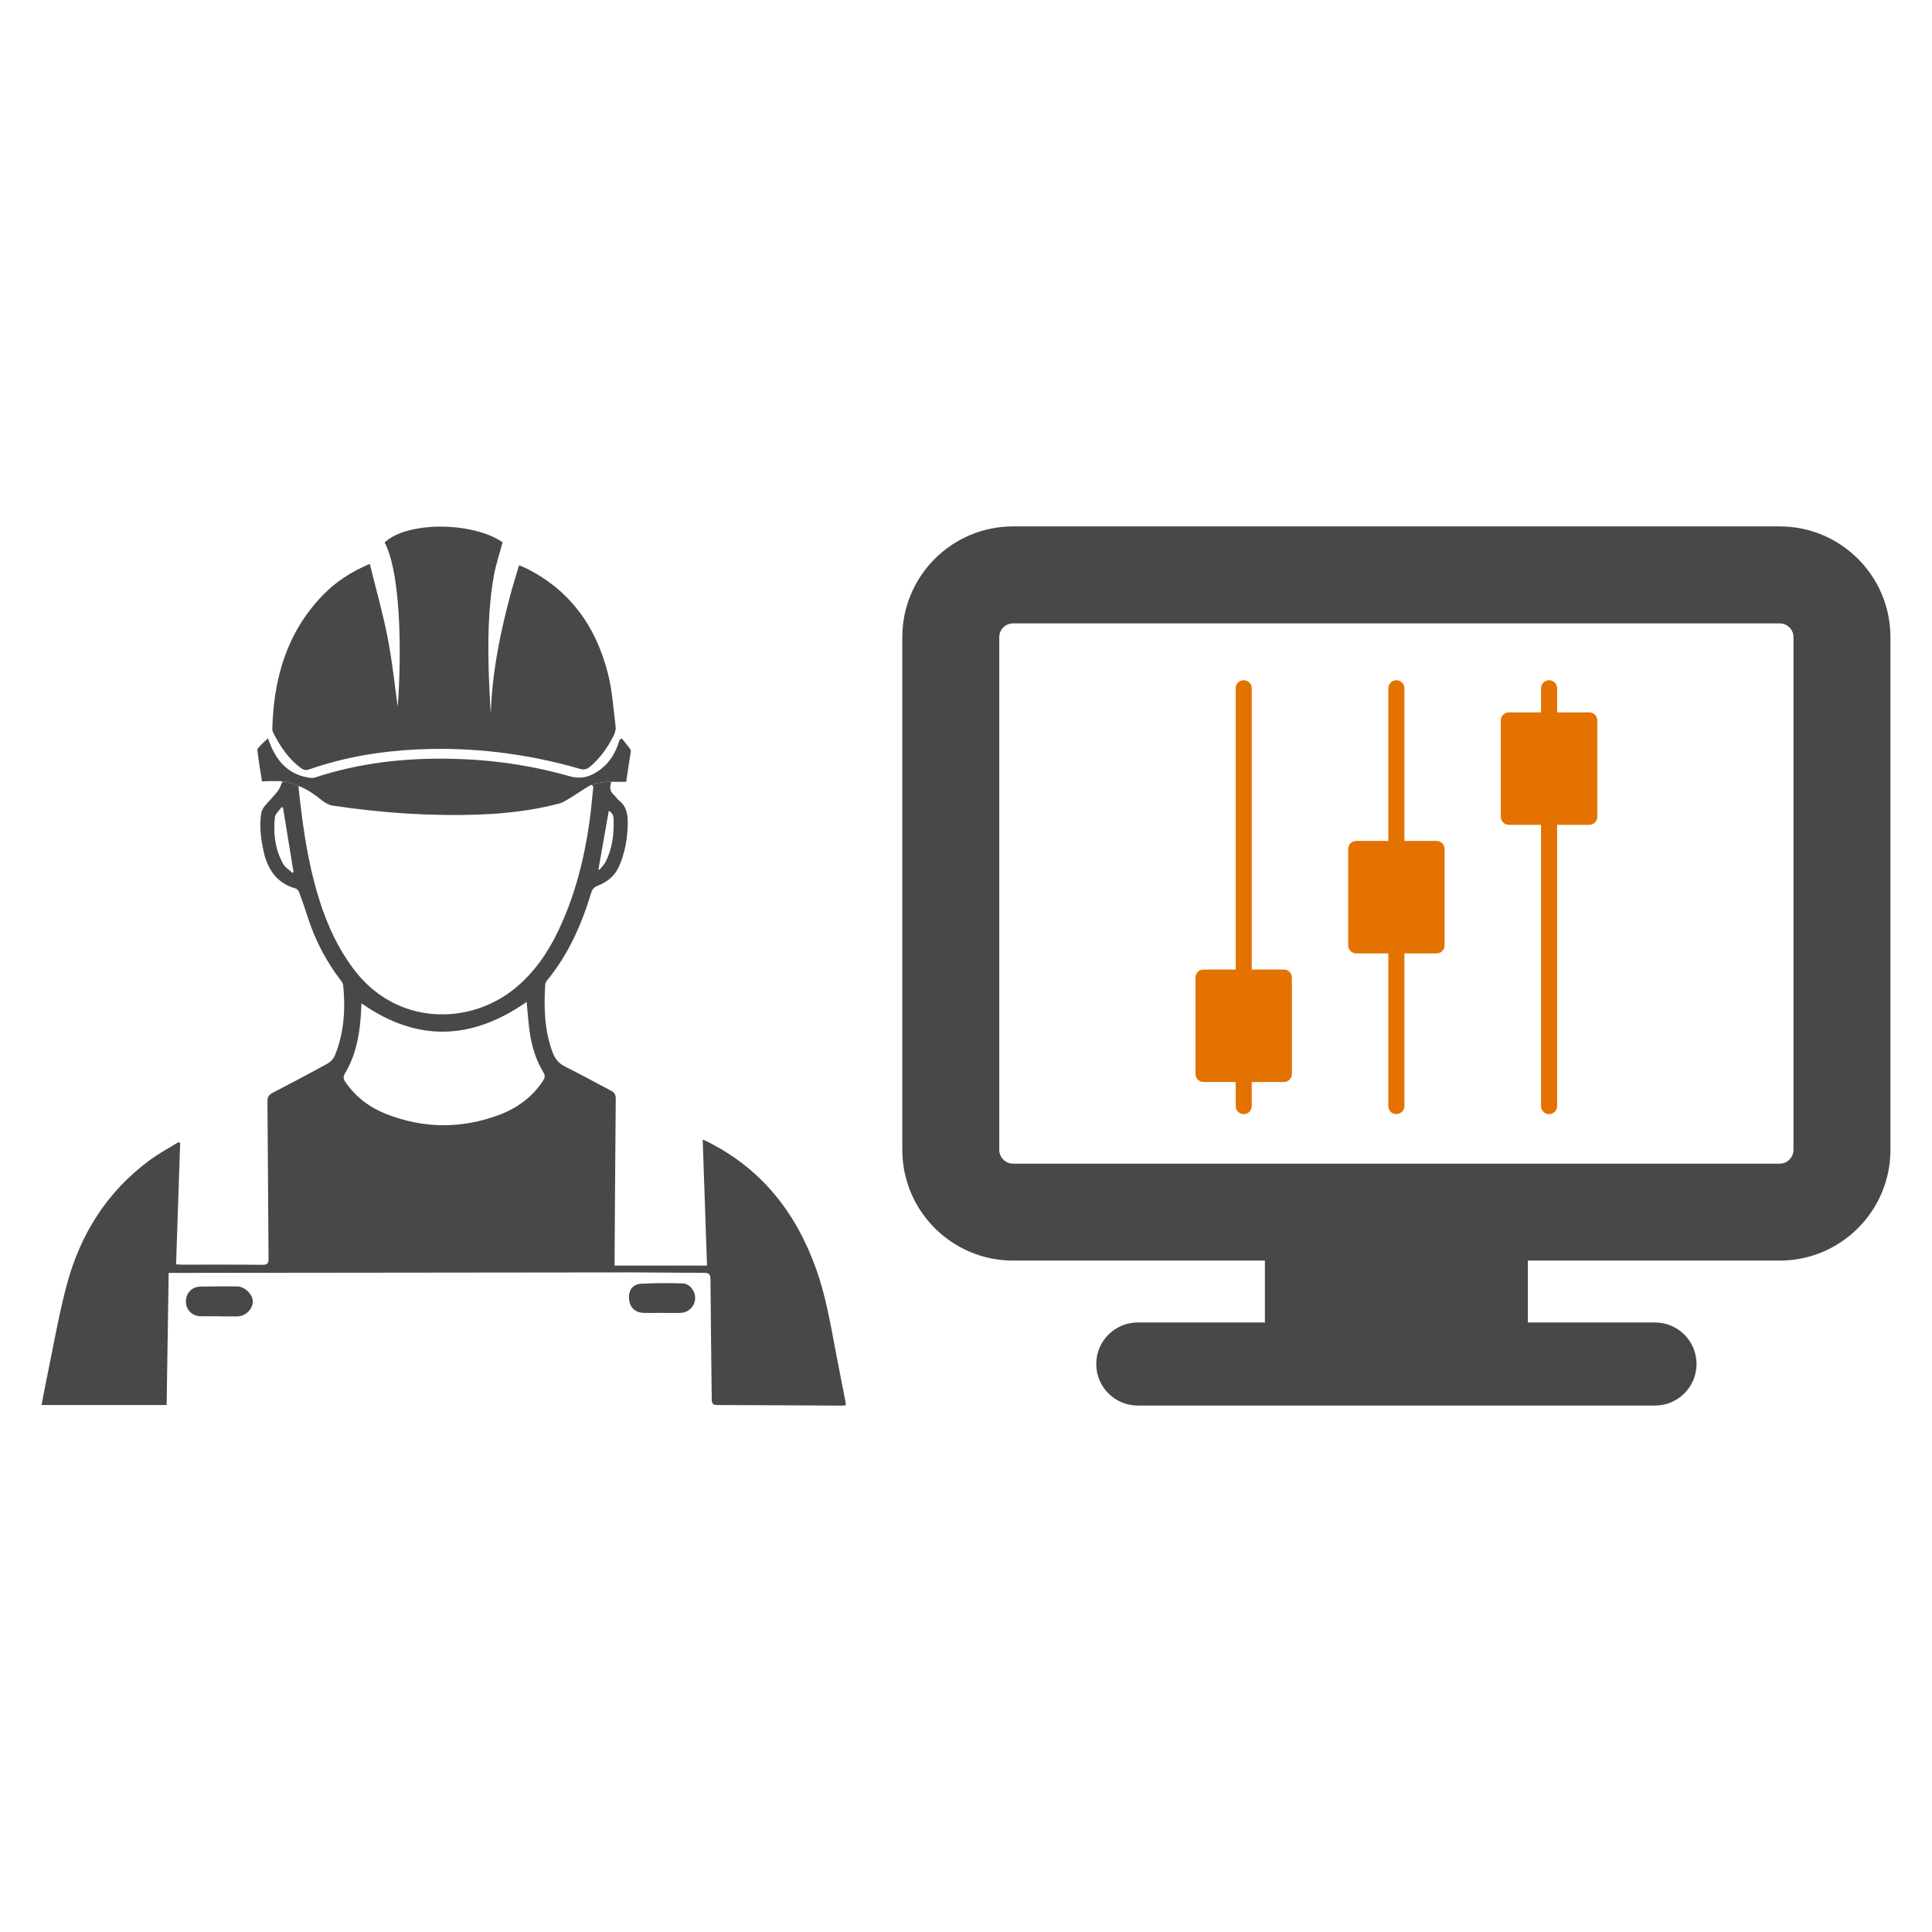 <?xml version="1.0" encoding="utf-8"?>
<!-- Generator: Adobe Illustrator 16.0.0, SVG Export Plug-In . SVG Version: 6.00 Build 0)  -->
<!DOCTYPE svg PUBLIC "-//W3C//DTD SVG 1.1//EN" "http://www.w3.org/Graphics/SVG/1.1/DTD/svg11.dtd">
<svg version="1.1" id="Calque_1" xmlns="http://www.w3.org/2000/svg" xmlns:xlink="http://www.w3.org/1999/xlink" x="0px" y="0px"
	 width="100px" height="100px" viewBox="0 0 100 100" enable-background="new 0 0 100 100" xml:space="preserve">
<g>
	<g>
		<path fill-rule="evenodd" clip-rule="evenodd" fill="#484847" d="M43.756,72.518c-0.16-0.82-0.325-1.641-0.48-2.46
			c-0.281-1.468-0.523-2.944-1.025-4.356c-1.033-2.902-2.802-5.188-5.605-6.593c-0.079-0.038-0.155-0.073-0.275-0.129
			c0.076,2.21,0.15,4.36,0.224,6.527c-1.617,0-3.182,0-4.783,0c0-0.174-0.001-0.322,0-0.471c0.019-2.718,0.033-5.435,0.059-8.152
			c0.001-0.215-0.056-0.338-0.255-0.438c-0.795-0.407-1.57-0.848-2.372-1.243c-0.34-0.168-0.525-0.415-0.65-0.756
			c-0.417-1.13-0.445-2.298-0.375-3.478c0.005-0.077,0.049-0.162,0.1-0.225c1.099-1.338,1.783-2.886,2.278-4.526
			c0.057-0.188,0.148-0.297,0.334-0.371c0.484-0.192,0.88-0.488,1.103-0.988c0.312-0.699,0.44-1.431,0.458-2.189
			c0.012-0.487-0.053-0.935-0.475-1.258c-0.095-0.073-0.154-0.191-0.246-0.271c-0.219-0.189-0.214-0.412-0.129-0.674
			c-0.248-0.021-0.802,0.06-1.031,0.158c0.033,0.026,0.066,0.055,0.1,0.082c-0.067,0.614-0.116,1.231-0.202,1.844
			c-0.281,1.971-0.771,3.883-1.64,5.683c-0.536,1.112-1.233,2.109-2.19,2.903c-2.336,1.933-6.159,2.005-8.401-1.01
			c-1.005-1.353-1.599-2.88-2.019-4.489c-0.408-1.564-0.62-3.164-0.795-4.771c-0.007-0.046-0.002-0.094-0.002-0.187
			c-0.158-0.081-0.479-0.199-0.838-0.236c-0.099,0.208-0.144,0.377-0.243,0.501c-0.222,0.279-0.478,0.53-0.705,0.808
			c-0.076,0.094-0.134,0.225-0.154,0.346c-0.105,0.648-0.025,1.289,0.113,1.928c0.206,0.959,0.675,1.681,1.675,1.964
			c0.076,0.022,0.152,0.129,0.184,0.213c0.162,0.448,0.316,0.901,0.465,1.355c0.383,1.173,0.952,2.245,1.706,3.221
			c0.049,0.063,0.092,0.147,0.099,0.225c0.122,1.24,0.046,2.461-0.432,3.627c-0.068,0.165-0.221,0.332-0.378,0.417
			c-0.938,0.519-1.885,1.019-2.836,1.511c-0.201,0.102-0.278,0.219-0.275,0.451c0.024,2.708,0.034,5.415,0.056,8.125
			c0.002,0.229-0.037,0.333-0.305,0.33c-1.392-0.015-2.784-0.007-4.177-0.008c-0.09,0-0.179-0.01-0.303-0.017
			c0.07-2.11,0.141-4.191,0.21-6.271c-0.024-0.021-0.051-0.04-0.075-0.06c-0.499,0.31-1.02,0.586-1.491,0.933
			c-2.226,1.638-3.614,3.858-4.312,6.496c-0.423,1.593-0.697,3.228-1.035,4.843c-0.093,0.447-0.173,0.894-0.259,1.341
			c2.18,0,4.31,0,6.473,0c0.036-2.293,0.072-4.551,0.106-6.838c0.17,0,0.291,0,0.411,0c7.91-0.009,15.819-0.02,23.727-0.026
			c1.184,0,2.366,0.025,3.549,0.02c0.266-0.001,0.354,0.065,0.356,0.342c0.013,2.062,0.045,4.12,0.065,6.18
			c0.001,0.207,0.028,0.323,0.285,0.323c2.136,0.004,4.271,0.02,6.405,0.031c0.08,0,0.161-0.012,0.253-0.019
			C43.771,72.646,43.767,72.58,43.756,72.518z M31.509,41.971c0.185,0.09,0.245,0.24,0.251,0.446c0.025,0.753-0.062,1.484-0.4,2.165
			c-0.083,0.165-0.224,0.301-0.338,0.449c-0.016-0.013-0.029-0.027-0.044-0.041C31.154,43.986,31.331,42.983,31.509,41.971z
			 M15.142,45.186c-0.167-0.159-0.384-0.288-0.491-0.481c-0.414-0.744-0.512-1.566-0.424-2.398c0.02-0.188,0.233-0.359,0.356-0.537
			c0.022,0.014,0.044,0.026,0.066,0.038c0.181,1.106,0.362,2.212,0.542,3.318C15.175,45.145,15.159,45.165,15.142,45.186z
			 M28.112,55.932c-0.562,0.86-1.353,1.434-2.299,1.783c-1.938,0.718-3.881,0.703-5.808-0.049c-0.867-0.339-1.59-0.879-2.124-1.657
			c-0.108-0.155-0.132-0.272-0.023-0.453c0.532-0.891,0.735-1.881,0.812-2.901c0.019-0.233,0.025-0.466,0.039-0.724
			c2.905,2.042,5.739,1.894,8.55-0.072c0.048,0.492,0.083,0.994,0.149,1.492c0.101,0.769,0.322,1.506,0.729,2.173
			C28.231,55.684,28.201,55.795,28.112,55.932z"/>
		<path fill-rule="evenodd" clip-rule="evenodd" fill="#484847" d="M11.336,68.128c-0.318,0-0.64,0.007-0.959-0.001
			c-0.444-0.01-0.758-0.337-0.755-0.776c0.004-0.423,0.318-0.752,0.746-0.758c0.64-0.011,1.278-0.014,1.917-0.01
			c0.373,0.001,0.794,0.414,0.799,0.765c0.008,0.404-0.366,0.779-0.789,0.788c-0.161,0.003-0.32,0-0.481-0.001
			c-0.158,0-0.319,0-0.479,0C11.336,68.134,11.336,68.131,11.336,68.128z"/>
		<path fill-rule="evenodd" clip-rule="evenodd" fill="#484847" d="M34.254,67.955c-0.31,0.002-0.621,0.004-0.931-0.001
			c-0.448-0.006-0.733-0.282-0.765-0.731c-0.031-0.452,0.188-0.755,0.649-0.779c0.71-0.037,1.425-0.034,2.137-0.014
			c0.362,0.013,0.651,0.407,0.638,0.777c-0.017,0.401-0.339,0.731-0.742,0.746C34.911,67.965,34.583,67.954,34.254,67.955z"/>
		<path fill-rule="evenodd" clip-rule="evenodd" fill="#484847" d="M14.622,40.444c0.359,0.037,0.68,0.155,0.838,0.236
			c0.476,0.188,0.854,0.466,1.226,0.764c0.151,0.119,0.347,0.228,0.536,0.255c2.505,0.376,5.022,0.551,7.556,0.463
			c1.41-0.051,2.81-0.213,4.177-0.574c0.182-0.05,0.351-0.162,0.517-0.261c0.383-0.229,0.908-0.605,1.138-0.702
			c0.229-0.099,0.783-0.18,1.031-0.158h0.769c0.081-0.533,0.164-1.052,0.239-1.57c0.007-0.048-0.019-0.11-0.049-0.151
			c-0.135-0.179-0.278-0.352-0.417-0.527c-0.039,0.028-0.076,0.056-0.116,0.085c-0.179,0.601-0.473,1.129-0.977,1.515
			c-0.48,0.369-0.979,0.537-1.62,0.355c-1.987-0.565-4.02-0.856-6.086-0.9c-2.414-0.052-4.783,0.21-7.085,0.972
			c-0.074,0.024-0.164,0.025-0.243,0.015c-1.002-0.131-1.636-0.729-2.024-1.627c-0.055-0.127-0.1-0.256-0.164-0.419
			c-0.141,0.134-0.261,0.236-0.367,0.353c-0.073,0.079-0.188,0.182-0.179,0.263c0.062,0.537,0.154,1.073,0.238,1.616
			C13.558,40.444,14.263,40.405,14.622,40.444z"/>
		<path fill-rule="evenodd" clip-rule="evenodd" fill="#484847" d="M19.141,29.186c0.325,1.325,0.687,2.59,0.934,3.876
			c0.246,1.279,0.378,2.579,0.508,3.513c0.166-1.986,0.262-6.712-0.674-8.497c1.146-1.094,4.54-1.087,6.105-0.011
			c-0.156,0.592-0.35,1.16-0.455,1.746c-0.302,1.71-0.31,3.44-0.256,5.172c0.02,0.656,0.057,1.312,0.101,1.969
			c0.061-2.094,0.471-4.131,1.008-6.147c0.134-0.506,0.295-1.005,0.455-1.546c0.128,0.052,0.231,0.086,0.327,0.134
			c2.309,1.135,3.66,3.037,4.275,5.478c0.225,0.895,0.283,1.831,0.397,2.753c0.019,0.152-0.044,0.335-0.117,0.477
			c-0.304,0.599-0.688,1.142-1.208,1.579c-0.157,0.132-0.299,0.178-0.509,0.117c-2.756-0.797-5.571-1.143-8.438-1.01
			c-1.901,0.091-3.77,0.399-5.574,1.029c-0.169,0.059-0.289,0.051-0.435-0.058c-0.657-0.482-1.089-1.134-1.448-1.846
			c-0.028-0.056-0.044-0.125-0.042-0.188c0.068-2.598,0.742-4.973,2.592-6.897C17.357,30.131,18.151,29.605,19.141,29.186z"/>
	</g>
	<g>
		<path fill="#484847" d="M92.113,27.246H52.439c-3.167,0-5.736,2.568-5.736,5.735v26.53c0,3.169,2.569,5.737,5.736,5.737h13.033
			v3.202h-6.578c-1.191,0-2.152,0.963-2.152,2.151c0,1.189,0.961,2.151,2.152,2.151h26.768c1.188,0,2.15-0.962,2.15-2.151
			c0-1.188-0.963-2.151-2.15-2.151H79.08v-3.202h13.033c3.168,0,5.736-2.568,5.736-5.737v-26.53
			C97.85,29.814,95.281,27.246,92.113,27.246z M92.83,59.512c0,0.397-0.32,0.719-0.717,0.719H52.439
			c-0.398,0-0.717-0.321-0.717-0.719v-26.53c0-0.396,0.318-0.716,0.717-0.716h39.674c0.396,0,0.717,0.319,0.717,0.716V59.512z"/>
		<g>
			<path fill="#E37200" d="M66.453,50.183h-1.662V35.625c0-0.229-0.188-0.417-0.418-0.417c-0.229,0-0.414,0.188-0.414,0.417v14.558
				h-1.666c-0.229,0-0.416,0.184-0.416,0.417v4.989c0,0.229,0.188,0.416,0.416,0.416h1.666v1.247c0,0.231,0.186,0.416,0.414,0.416
				c0.23,0,0.418-0.185,0.418-0.416v-1.247h1.662c0.23,0,0.416-0.187,0.416-0.416V50.6C66.869,50.366,66.684,50.183,66.453,50.183
				L66.453,50.183z M66.453,50.183"/>
			<path fill="#E37200" d="M74.355,43.526h-1.662v-7.901c0-0.229-0.188-0.417-0.416-0.417c-0.23,0-0.418,0.188-0.418,0.417v7.901
				h-1.662c-0.23,0-0.416,0.188-0.416,0.418v4.989c0,0.23,0.186,0.416,0.416,0.416h1.662v7.902c0,0.231,0.188,0.416,0.418,0.416
				c0.229,0,0.416-0.185,0.416-0.416V49.35h1.662c0.23,0,0.416-0.186,0.416-0.416v-4.989C74.771,43.714,74.586,43.526,74.355,43.526
				L74.355,43.526z M74.355,43.526"/>
			<path fill="#E37200" d="M82.258,36.871h-1.662v-1.246c0-0.229-0.188-0.417-0.416-0.417c-0.23,0-0.416,0.188-0.416,0.417v1.246
				H78.1c-0.23,0-0.418,0.188-0.418,0.416v4.995c0,0.227,0.188,0.412,0.418,0.412h1.664v14.558c0,0.231,0.186,0.416,0.416,0.416
				c0.229,0,0.416-0.185,0.416-0.416V42.694h1.662c0.23,0,0.418-0.186,0.418-0.412v-4.995
				C82.676,37.059,82.488,36.871,82.258,36.871L82.258,36.871z M82.258,36.871"/>
		</g>
	</g>
</g>
</svg>
